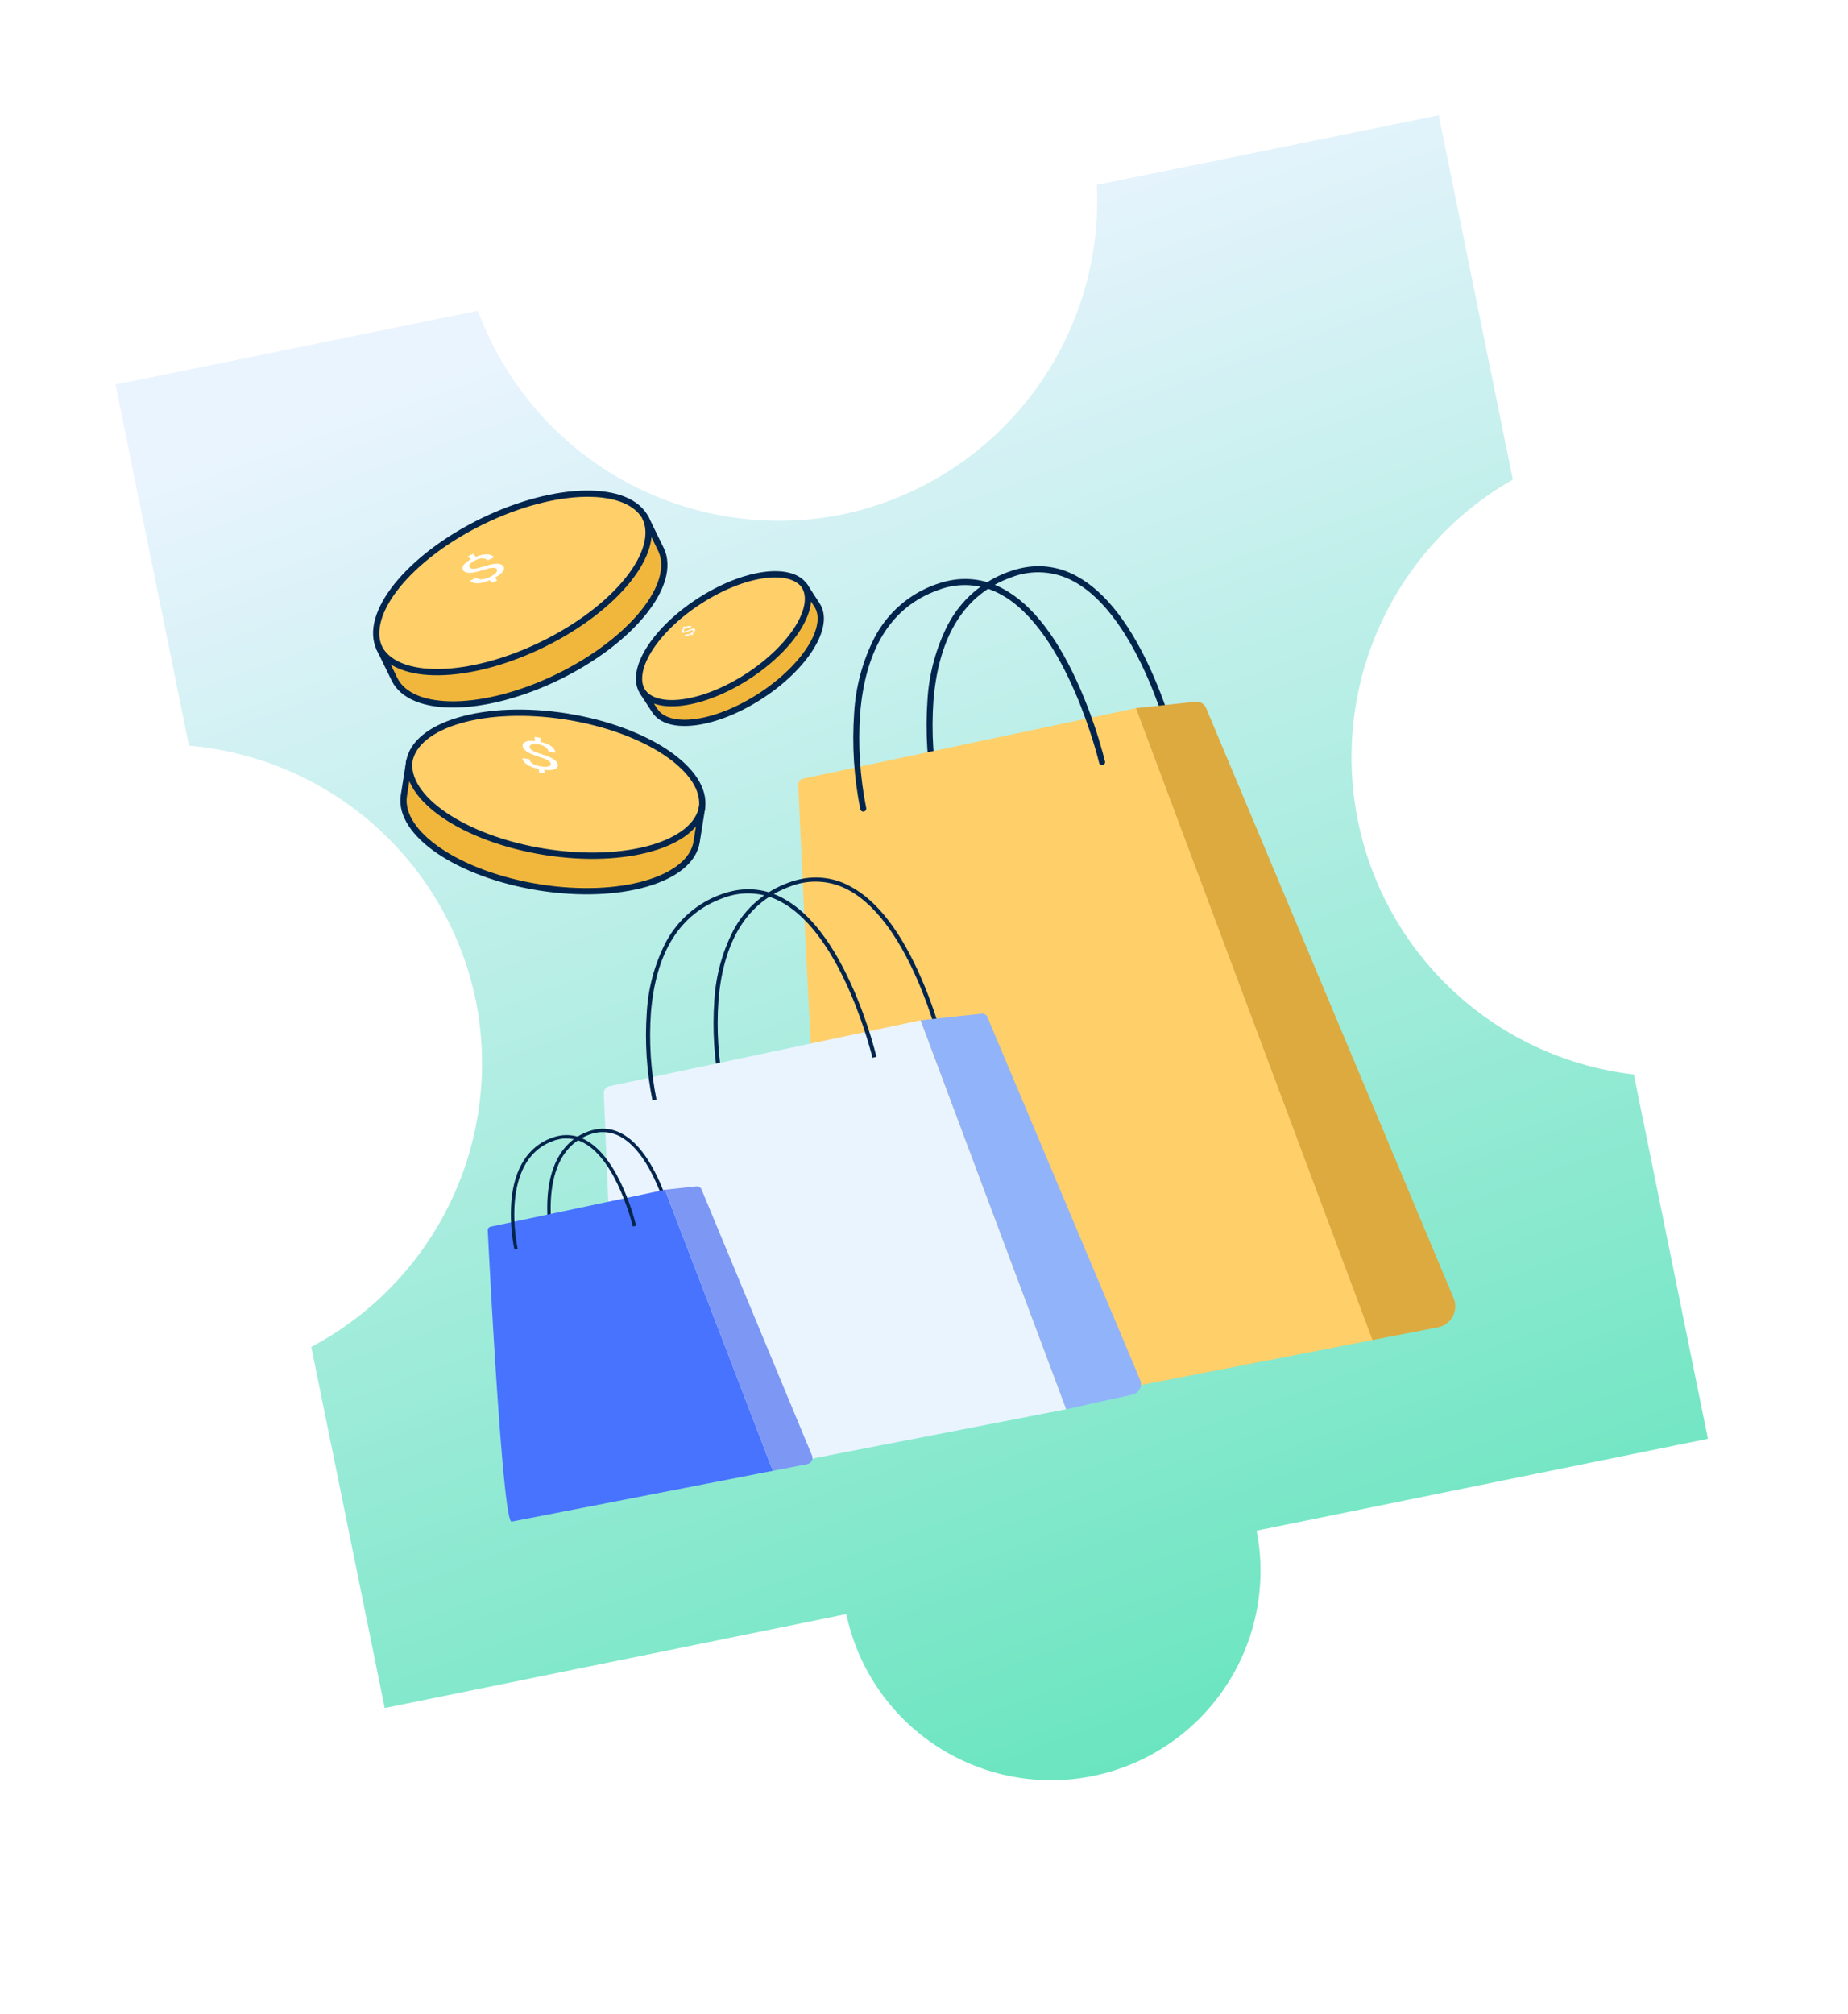 <svg xmlns="http://www.w3.org/2000/svg" width="147.899" height="161.149" viewBox="0 0 147.899 161.149">
    <defs>
        <clipPath id="qiccra6crc">
            <path data-name="Path 15497" d="M9.368.091a8.874 8.874 0 0 0-5.639 3.254A15.254 15.254 0 0 0 .985 8.953 28.813 28.813 0 0 0 0 16.6a.241.241 0 1 0 .482-.015 28.3 28.3 0 0 1 .967-7.509c1.417-5.042 4.1-7.9 7.989-8.5a5.914 5.914 0 0 1 4.862 1.28c4.695 3.868 5.166 14.634 5.17 14.742a.241.241 0 0 0 .241.232h.009a.242.242 0 0 0 .232-.25 38.562 38.562 0 0 0-.822-6.008c-.954-4.343-2.476-7.4-4.523-9.088A6.269 6.269 0 0 0 10.52 0a7.524 7.524 0 0 0-1.152.091" style="fill:#02254d"/>
        </clipPath>
        <clipPath id="7448pcad1d">
            <path data-name="Path 15498" d="M7.076.451a.51.51 0 0 0-.5.436S-1.3 53.245.185 53.245h43.1L34.353 0z" style="fill:#ffcf6a"/>
        </clipPath>
        <clipPath id="dxwun826ke">
            <path data-name="Path 15499" d="M8.931 53.245h5.343a1.709 1.709 0 0 0 1.708-1.7v-.005a1.716 1.716 0 0 0-.037-.349L5.507 1.059A.825.825 0 0 0 4.77.406L0 0z" style="fill:#ddaa40"/>
        </clipPath>
        <clipPath id="45o6u7mblf">
            <path data-name="Path 15500" d="M10.52 0a7.522 7.522 0 0 0-1.152.091 8.876 8.876 0 0 0-5.639 3.254A15.258 15.258 0 0 0 .985 8.953 28.828 28.828 0 0 0 0 16.6a.245.245 0 0 0 .249.234.241.241 0 0 0 .234-.249 28.287 28.287 0 0 1 .967-7.509c1.417-5.042 4.1-7.9 7.989-8.5a5.915 5.915 0 0 1 4.861 1.28c4.694 3.868 5.166 14.634 5.17 14.742a.241.241 0 0 0 .241.232h.01a.241.241 0 0 0 .232-.25 38.526 38.526 0 0 0-.821-6.008c-.954-4.343-2.476-7.4-4.523-9.088A6.269 6.269 0 0 0 10.52 0z" style="fill:#02254d"/>
        </clipPath>
        <clipPath id="evdv07k8pg">
            <path data-name="Path 15501" d="M8.583.083a8.123 8.123 0 0 0-5.16 2.978A14 14 0 0 0 .906 8.207 26.487 26.487 0 0 0 0 15.233l.331-.01a26.126 26.126 0 0 1 .893-6.933C2.538 3.619 5.03.968 8.634.411a5.5 5.5 0 0 1 4.52 1.2c4.345 3.58 4.78 13.524 4.784 13.624l.331-.013a35.432 35.432 0 0 0-.755-5.522c-.876-3.989-2.272-6.8-4.148-8.341A5.723 5.723 0 0 0 9.635 0a6.89 6.89 0 0 0-1.052.083" style="fill:#02254d"/>
        </clipPath>
        <clipPath id="1youtpkczh">
            <path data-name="Rectangle 15468" style="fill:none" d="M0 0h77.568v73.697H0z"/>
        </clipPath>
        <clipPath id="69fm6gy9fi">
            <path data-name="Path 15504" d="M8.583.083a8.122 8.122 0 0 0-5.16 2.978A14 14 0 0 0 .906 8.207 26.486 26.486 0 0 0 0 15.233l.331-.01a26.124 26.124 0 0 1 .896-6.933C2.538 3.619 5.03.969 8.634.411a5.5 5.5 0 0 1 4.52 1.2c4.345 3.58 4.78 13.524 4.784 13.624l.331-.013a35.432 35.432 0 0 0-.755-5.522c-.876-3.989-2.272-6.8-4.148-8.341A5.722 5.722 0 0 0 9.635 0a6.89 6.89 0 0 0-1.052.083" style="fill:#02254d"/>
        </clipPath>
        <clipPath id="0016h2cd6j">
            <path data-name="Path 15505" d="M4.66.046C2.653.356 1.211 1.88.489 4.453A14.313 14.313 0 0 0 0 8.25l.27-.009C.269 8.169.1 1.024 4.7.312a2.92 2.92 0 0 1 2.4.636C9.423 2.863 9.656 8.2 9.658 8.25l.27-.01c-.009-.224-.24-5.508-2.657-7.5A3.125 3.125 0 0 0 5.234 0a3.738 3.738 0 0 0-.574.046" style="fill:#02254d"/>
        </clipPath>
        <clipPath id="ks1hdrouuk">
            <path data-name="Path 15508" d="M4.66.045C2.653.356 1.211 1.88.489 4.452A14.319 14.319 0 0 0 0 8.249l.27-.009C.269 8.169.1 1.024 4.7.312a2.919 2.919 0 0 1 2.4.636C9.423 2.863 9.656 8.2 9.658 8.25l.27-.01c-.009-.224-.24-5.508-2.657-7.5A3.125 3.125 0 0 0 5.234 0a3.752 3.752 0 0 0-.574.045" style="fill:#02254d"/>
        </clipPath>
        <linearGradient id="645i2aomtb" x1=".5" x2=".713" y2="1.632" gradientUnits="objectBoundingBox">
            <stop offset="0" stop-color="#eaf4ff"/>
            <stop offset="1" stop-color="#15db95"/>
        </linearGradient>
        <filter id="996s52hrla" x="0" y="0" width="147.899" height="161.149" filterUnits="userSpaceOnUse">
            <feOffset dy="3"/>
            <feGaussianBlur stdDeviation="3" result="blur"/>
            <feFlood flood-opacity=".161"/>
            <feComposite operator="in" in2="blur"/>
            <feComposite in="SourceGraphic"/>
        </filter>
    </defs>
    <g data-name="Group 11554">
        <g style="filter:url(#996s52hrla)">
            <path data-name="Union 248" d="M37.7 108.068H0V78.579a25.668 25.668 0 0 0 18.43-24.545A25.67 25.67 0 0 0 0 29.489V0h29.6a25.683 25.683 0 0 0 25.271 21.781A25.684 25.684 0 0 0 80.146 0h27.921v29.747a25.561 25.561 0 0 0 0 48.574v29.747h-36.86a16.755 16.755 0 0 1-33.509 0z" transform="rotate(-11.5 142.522 -32.026)" style="fill:url(#645i2aomtb)"/>
        </g>
        <g data-name="Group 11043">
            <g data-name="Group 11000">
                <g data-name="Group 10999" style="clip-path:url(#qiccra6crc)" transform="rotate(-11 282.087 -347.824)">
                    <path data-name="Rectangle 15463" transform="rotate(-84.416 8.325 9.29)" style="fill:#02254d" d="M0 0h18.703v21.599H0z"/>
                </g>
            </g>
            <g data-name="Group 11002">
                <g data-name="Group 11001" style="clip-path:url(#7448pcad1d)" transform="rotate(-11 356.825 -265.764)">
                    <path data-name="Rectangle 15464" transform="rotate(-14.6 6.086 57.501)" style="fill:#ffcf6a" d="M0 0h56.571v62.77H0z"/>
                </g>
            </g>
            <g data-name="Group 11004">
                <g data-name="Group 11003" style="clip-path:url(#dxwun826ke)" transform="rotate(-11 339.685 -443.765)">
                    <path data-name="Rectangle 15465" transform="rotate(-26.8 11.974 50.34)" style="fill:#ddaa40" d="M0 0h38.258v54.736H0z"/>
                </g>
            </g>
            <g data-name="Group 11006">
                <g data-name="Group 11005" style="clip-path:url(#45o6u7mblf)" transform="rotate(-11 284.467 -316.85)">
                    <path data-name="Rectangle 15466" transform="rotate(-86.16 8.348 9.03)" style="fill:#02254d" d="M0 0h18.137v21.138H0z"/>
                </g>
            </g>
            <g data-name="Group 11008">
                <g data-name="Group 11007" style="clip-path:url(#evdv07k8pg)" transform="rotate(-11 402.072 -248.041)">
                    <path data-name="Rectangle 15467" transform="rotate(-84.43 7.535 8.411)" style="fill:#02254d" d="M0 0h16.949v19.756H0z"/>
                </g>
            </g>
            <g data-name="Group 11010">
                <g data-name="Group 11009" style="clip-path:url(#1youtpkczh)" transform="rotate(-11 303.658 -117.538)">
                    <path data-name="Path 15502" d="M.029 29.94 4.433.909a.574.574 0 0 1 .559-.488L30.44 0l5.5 32.774H2.2A2.365 2.365 0 0 1 .029 29.94" transform="translate(9.461 34.097)" style="fill:#eaf4ff"/>
                    <path data-name="Path 15503" d="M4.907.417 0 0l5.5 32.774 5.434-.14a.86.86 0 0 0 .819-1.036L5.287.73a.434.434 0 0 0-.38-.312" transform="translate(39.9 34.097)" style="fill:#91b3fa"/>
                </g>
            </g>
            <g data-name="Group 11012">
                <g data-name="Group 11011" style="clip-path:url(#69fm6gy9fi)" transform="rotate(-11 404.27 -219.502)">
                    <path data-name="Rectangle 15469" transform="rotate(-82.703 7.51 8.637)" style="fill:#02254d" d="M0 0h17.443v20.147H0z"/>
                </g>
            </g>
            <g data-name="Group 11014">
                <g data-name="Group 11013" style="clip-path:url(#0016h2cd6j)" transform="rotate(-11 495.734 -175.02)">
                    <path data-name="Rectangle 15470" transform="rotate(-84.415 4.08 4.554)" style="fill:#02254d" d="M0 0h9.182v10.734H0z"/>
                </g>
            </g>
            <g data-name="Group 11016">
                <g data-name="Group 11015" style="clip-path:url(#1youtpkczh)" transform="rotate(-11 303.658 -117.538)">
                    <path data-name="Path 15506" d="M2.977.236 17.228 0l4.184 23.724H.115c-.728 0 2.207-20.694 2.569-23.23a.3.3 0 0 1 .293-.258" transform="translate(0 43.504)" style="fill:#4773ff"/>
                    <path data-name="Path 15507" d="M2.508.213 0 0l4.184 23.724h2.8a.516.516 0 0 0 .506-.62L2.88.544a.415.415 0 0 0-.372-.331" transform="translate(17.228 43.504)" style="fill:#7d97f4"/>
                </g>
            </g>
            <g data-name="Group 11018">
                <g data-name="Group 11017" style="clip-path:url(#ks1hdrouuk)" transform="rotate(-11 496.915 -159.652)">
                    <path data-name="Rectangle 15472" transform="rotate(-71.365 3.884 5.478)" style="fill:#02254d" d="M0 0h11.006v12.091H0z"/>
                </g>
            </g>
        </g>
        <g data-name="Group 11055">
            <path data-name="Path 13479" d="M15.487 3.637c0 2.009-3.467 3.637-7.744 3.637S0 5.646 0 3.637 3.467 0 7.744 0s7.744 1.629 7.744 3.637" transform="rotate(-33 113.05 -57.325)" style="stroke:#02254d;stroke-width:.5px;fill:#ffcf6a"/>
            <path data-name="Path 13478" d="M0 0c0 2.009 3.467 3.637 7.744 3.637S15.487 2.009 15.487 0v1.877c0 2.009-3.467 3.637-7.744 3.637S0 3.886 0 1.877z" transform="rotate(-33 118.998 -59.087)" style="fill:#f1b73d;stroke:#02254d;stroke-width:.5px"/>
            <path data-name="$" d="M1.672 1.766q-.014-.045-.09-.075t-.24-.055Q1.114 1.6 1 1.553t-.14-.128q-.025-.079.057-.13t.25-.06l-.033-.106h.153l.033.106q.176.011.289.068t.145.156h-.19q-.021-.068-.1-.108t-.2-.04q-.122 0-.177.03t-.039.083q.015.049.093.079t.241.053q.164.024.261.053t.15.067q.054.038.07.09.026.082-.063.132t-.274.059l.029.093H1.4l-.029-.093q-.194-.008-.319-.064T.9 1.739h.19q.021.067.107.1t.224.036q.134 0 .2-.03t.051-.079z" transform="rotate(-33 110.718 -64.665)" style="fill:#fff"/>
        </g>
        <g data-name="Group 11057">
            <path data-name="Path 13479" d="M23.722 5.571c0 3.077-5.311 5.571-11.861 5.571S0 8.648 0 5.571 5.311 0 11.861 0s11.861 2.494 11.861 5.571" transform="rotate(9 -335.64 241.32)" style="stroke:#02254d;stroke-width:.5px;fill:#ffcf6a"/>
            <path data-name="Path 13478" d="M0 0c0 3.077 5.311 5.571 11.861 5.571S23.722 3.077 23.722 0v2.875c0 3.077-5.311 5.571-11.861 5.571S0 5.952 0 2.875z" transform="rotate(9 -369.928 238.621)" style="fill:#f1b73d;stroke:#02254d;stroke-width:.5px"/>
            <path data-name="$" d="M3.385 3.169q-.042-.134-.27-.226t-.72-.166q-.684-.095-1.031-.247t-.42-.385q-.074-.238.171-.389t.748-.18l-.1-.316h.457l.1.318q.525.034.865.2t.435.468h-.564q-.065-.2-.308-.325T2.156 1.8q-.365 0-.53.089t-.115.248q.046.148.278.236t.722.16q.491.072.78.159t.451.2q.161.115.21.269.078.246-.186.4t-.819.178l.088.279H2.58l-.088-.278q-.58-.025-.958-.194t-.467-.457h.569q.063.2.322.312t.671.11q.4 0 .6-.092t.156-.25z" transform="rotate(9 -344.332 290.682)" style="fill:#fff"/>
        </g>
        <g data-name="Group 11056">
            <path data-name="Path 13479" d="M23.722 5.571c0 3.077-5.311 5.571-11.861 5.571S0 8.648 0 5.571 5.311 0 11.861 0s11.861 2.494 11.861 5.571" transform="rotate(-26 115.571 -37.061)" style="stroke:#02254d;stroke-width:.5px;fill:#ffcf6a"/>
            <path data-name="Path 13478" d="M0 0c0 3.077 5.311 5.571 11.861 5.571S23.722 3.077 23.722 0v2.875c0 3.077-5.311 5.571-11.861 5.571S0 5.952 0 2.875z" transform="rotate(-26 127.26 -39.76)" style="fill:#f1b73d;stroke:#02254d;stroke-width:.5px"/>
            <path data-name="$" d="M4.712 4.066q-.042-.134-.27-.226t-.72-.166q-.684-.095-1.031-.247t-.42-.385q-.071-.242.172-.39t.748-.18l-.1-.316h.456l.1.318q.525.034.865.2t.435.468h-.563q-.065-.2-.308-.325T3.483 2.7q-.365 0-.53.089t-.115.248q.046.148.278.236t.722.16q.491.072.78.159t.451.2q.161.115.21.269.078.246-.186.4t-.819.178l.088.279h-.455l-.088-.279q-.58-.025-.958-.194t-.467-.457h.569q.063.2.322.312t.671.11q.4 0 .6-.092t.156-.252z" transform="rotate(-26 112.006 -51.07)" style="fill:#fff"/>
        </g>
    </g>
</svg>
